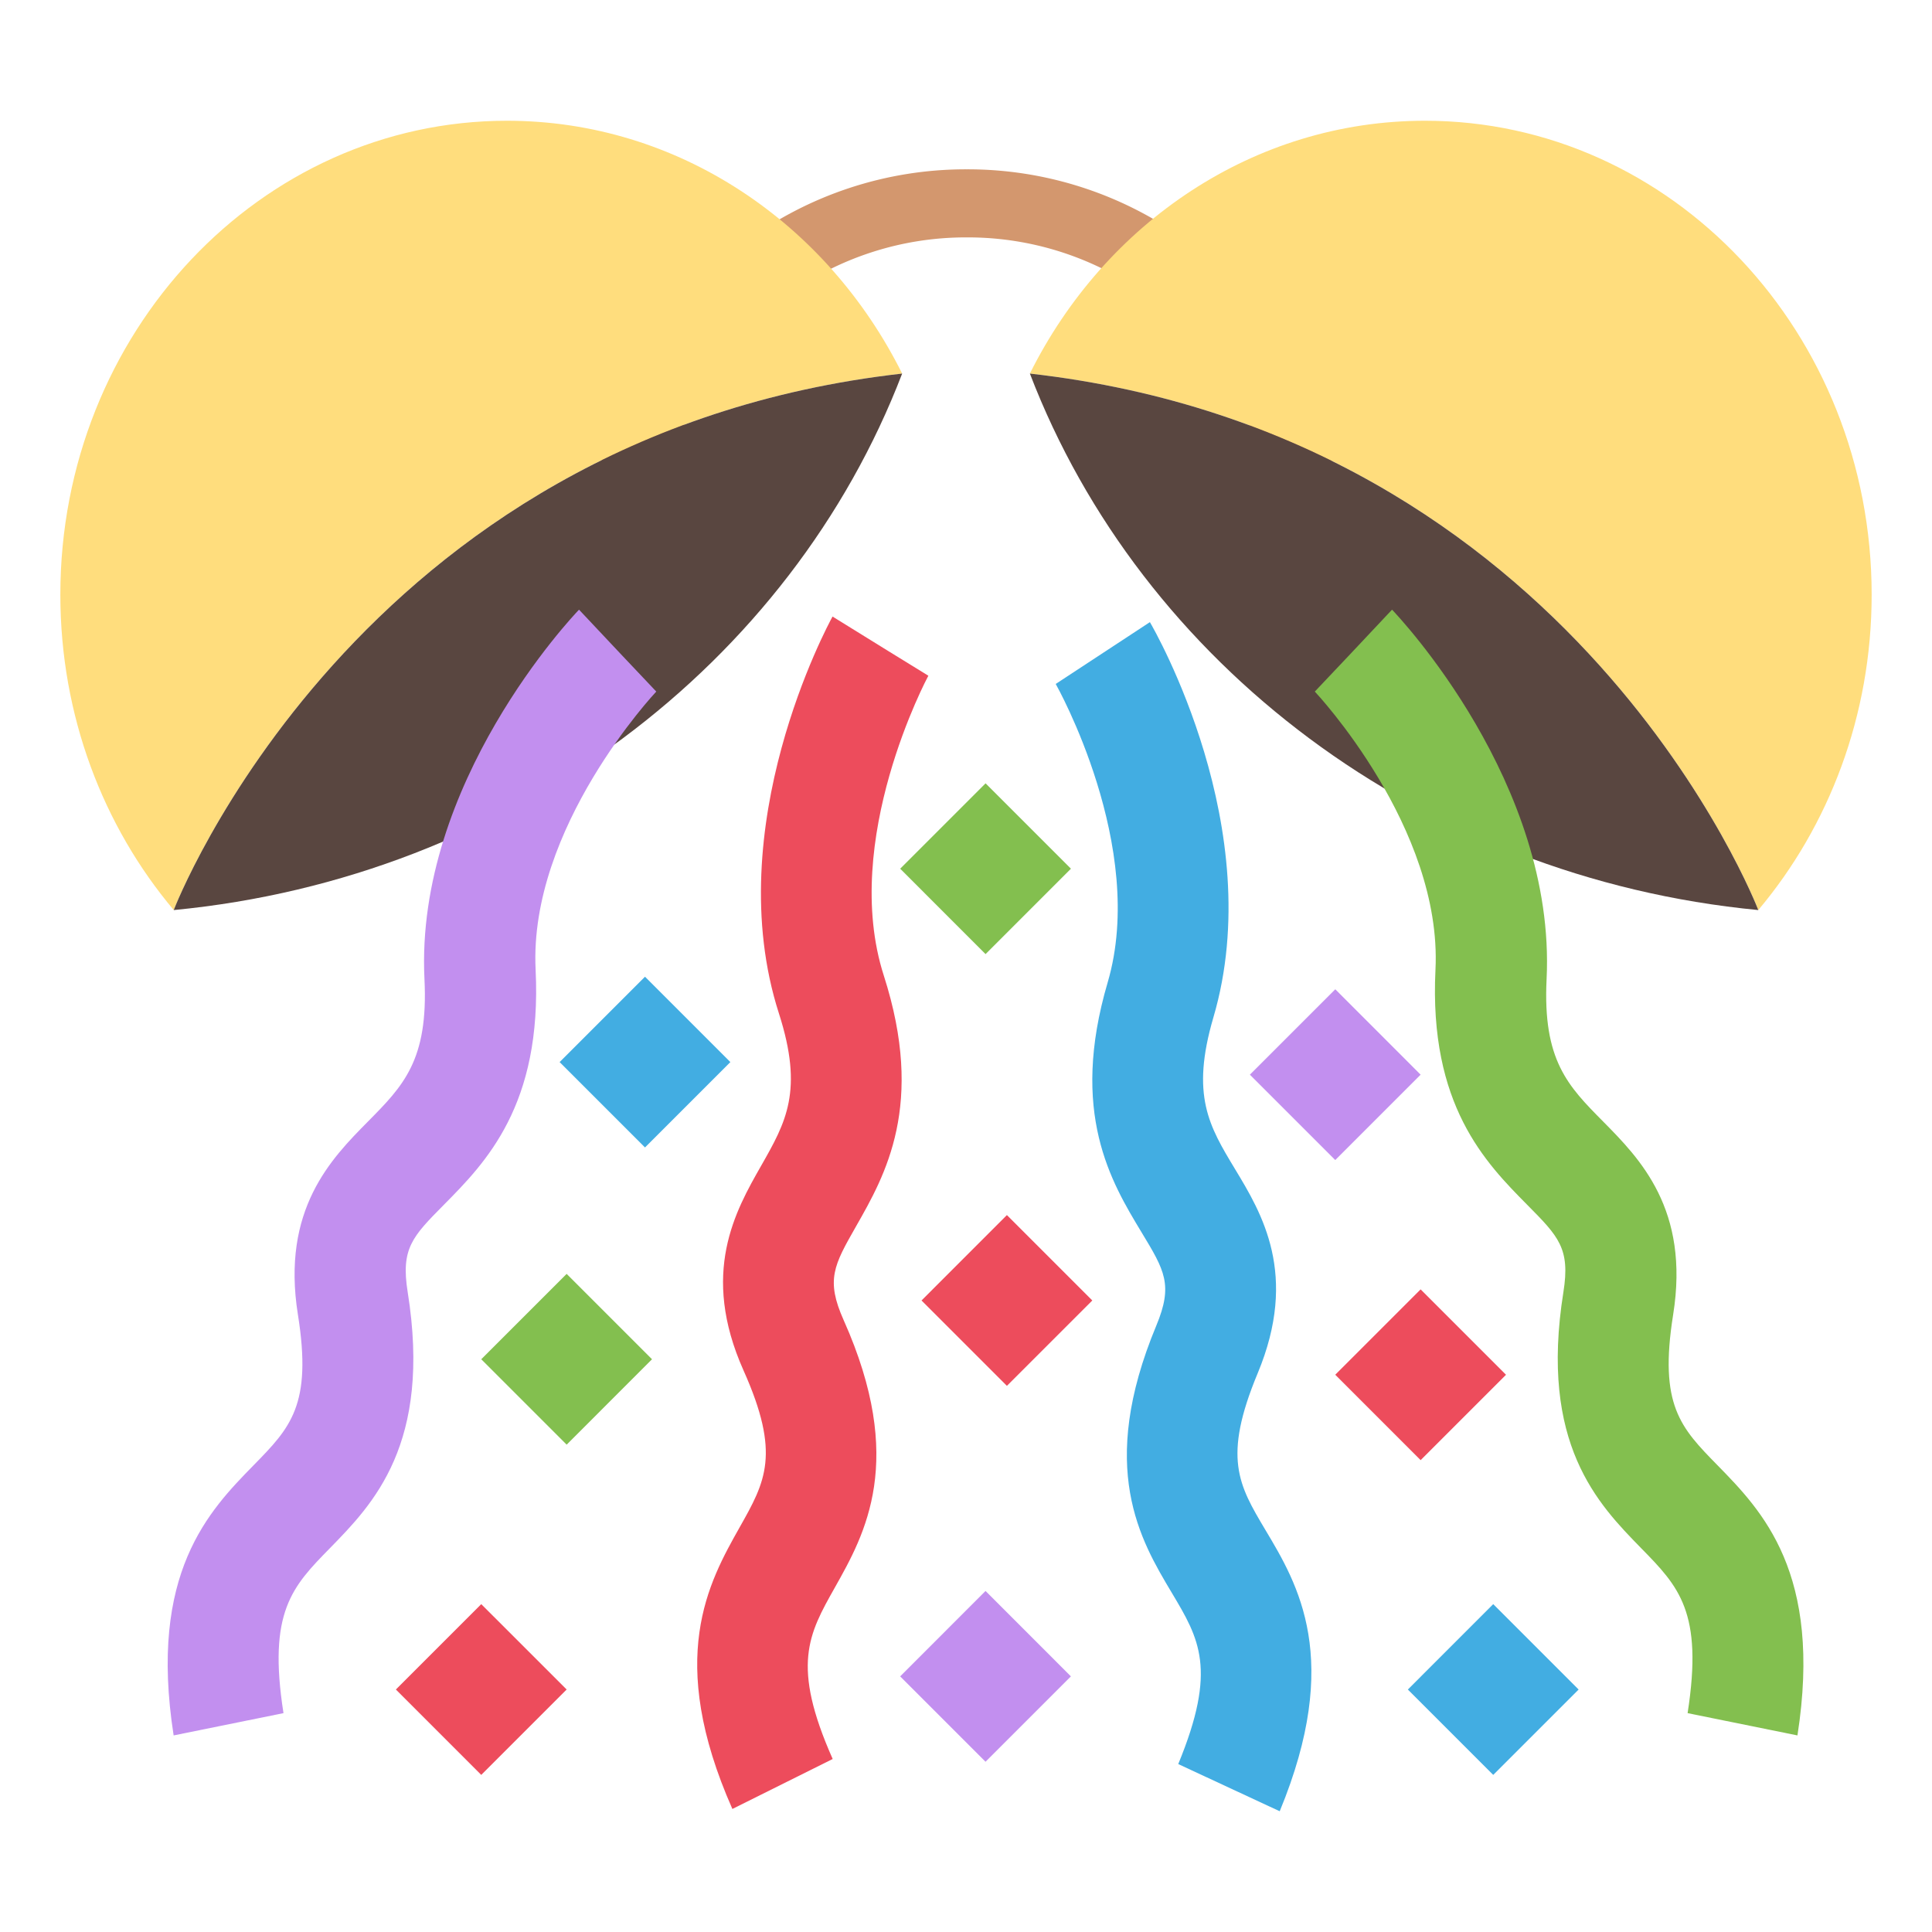 <svg xmlns="http://www.w3.org/2000/svg" width="64" height="64" viewBox="0 0 64 64"><path fill="#D3976E" d="M44.428 18.011h-2.255c0-1.031-.154-2.048-.458-3.022a10.1 10.1 0 0 0-9.69-7.125 10.107 10.107 0 0 0-9.684 7.104 10.149 10.149 0 0 0-.464 3.044h-2.255c0-1.269.191-2.521.567-3.72a12.339 12.339 0 0 1 4.428-6.228 12.297 12.297 0 0 1 7.407-2.455 12.3 12.3 0 0 1 7.419 2.463 12.509 12.509 0 0 1 4.425 6.246c.371 1.191.56 2.434.56 3.693z"/><path fill="#FFDD7D" d="M29.885 12.375C27.403 7.396 22.476 4 16.795 4 8.627 4 1.999 11.029 1.999 19.699c0 4.013 1.421 7.673 3.756 10.447 0 0 6.016-15.725 24.13-17.771z"/><path fill="#594640" d="M29.885 12.375c-18.113 2.046-24.13 17.772-24.13 17.772 11.168-1.073 20.444-8.161 24.13-17.772z"/><path fill="#FFDD7D" d="M34.116 12.375C36.597 7.396 41.526 4 47.206 4c8.171 0 14.795 7.029 14.795 15.699 0 4.013-1.42 7.673-3.755 10.447 0 0-6.017-15.725-24.13-17.771z"/><path fill="#594640" d="M34.116 12.375c18.112 2.046 24.13 17.772 24.13 17.772-11.167-1.073-20.444-8.161-24.13-17.772z"/><path fill="#42ADE2" d="M42.392 60l-3.361-1.563c1.297-3.144.696-4.15-.214-5.674-1.044-1.748-2.473-4.141-.513-8.85.563-1.352.278-1.824-.488-3.09-1.01-1.672-2.393-3.963-1.122-8.282 1.315-4.487-1.691-9.83-1.722-9.884l3.12-2.048c.162.276 3.937 6.853 2.104 13.091-.759 2.587-.141 3.607.713 5.022.893 1.476 2.113 3.499.755 6.765-1.169 2.807-.633 3.703.252 5.191 1.08 1.806 2.558 4.281.476 9.322z"/><path fill="#ED4C5C" d="M24.261 59.924c-2.204-4.982-.791-7.498.243-9.334.852-1.51 1.365-2.422.126-5.193-1.44-3.228-.27-5.283.587-6.785.818-1.437 1.409-2.477.586-5.04-1.988-6.185 1.621-12.865 1.776-13.148l3.172 1.963-1.585-.98 1.587.977c-.029.055-2.918 5.446-1.476 9.933 1.375 4.282.048 6.61-.921 8.31-.733 1.287-1.005 1.768-.409 3.104 2.077 4.651.707 7.083-.292 8.859-.873 1.549-1.45 2.572-.071 5.679l-3.323 1.655z"/><path fill="#C28FEF" d="M5.752 57.488c-.839-5.383 1.178-7.446 2.651-8.952 1.213-1.239 1.945-1.986 1.466-4.985-.557-3.488 1.107-5.172 2.322-6.401 1.162-1.175 2.004-2.026 1.87-4.716-.318-6.489 4.896-12.006 5.12-12.238l2.556 2.717-1.278-1.358 1.281 1.354c-.042.045-4.229 4.505-3.997 9.212.22 4.492-1.663 6.398-3.04 7.79-1.041 1.052-1.429 1.445-1.198 2.89.804 5.031-1.15 7.025-2.574 8.482-1.244 1.27-2.066 2.109-1.54 5.467l-3.639.738z"/><path fill="#83BF4F" d="M59.543 57.488c.839-5.383-1.178-7.446-2.651-8.952-1.214-1.239-1.945-1.986-1.467-4.985.558-3.488-1.107-5.172-2.321-6.401-1.163-1.175-2.003-2.026-1.871-4.716.318-6.489-4.896-12.006-5.12-12.238l-2.555 2.717 1.278-1.358-1.281 1.354c.042.045 4.228 4.505 3.997 9.212-.221 4.492 1.663 6.398 3.039 7.79 1.042 1.052 1.429 1.445 1.199 2.89-.804 5.031 1.15 7.025 2.573 8.482 1.244 1.27 2.066 2.109 1.541 5.467l3.639.738z"/><path fill="#42ADE2" d="M18.538 35.183l2.828-2.828 2.828 2.828-2.828 2.828zM46.637 55.968l2.828-2.829 2.829 2.829-2.829 2.828z"/><path fill="#83BF4F" d="M15.942 45.027l2.829-2.828 2.828 2.828-2.828 2.829zM29.82 28.777l2.828-2.828 2.828 2.828-2.828 2.829z"/><path fill="#ED4C5C" d="M13.114 55.967l2.828-2.828 2.829 2.828-2.829 2.829zM44.232 45.54l2.828-2.828 2.829 2.829-2.829 2.828z"/><path fill="#C28FEF" d="M29.819 55.532l2.828-2.829 2.828 2.829-2.828 2.828zM41.404 35.6l2.829-2.829L47.06 35.6l-2.828 2.828z"/><path fill="#ED4C5C" d="M30.527 43.08l2.828-2.829 2.829 2.829-2.829 2.828z"/></svg>